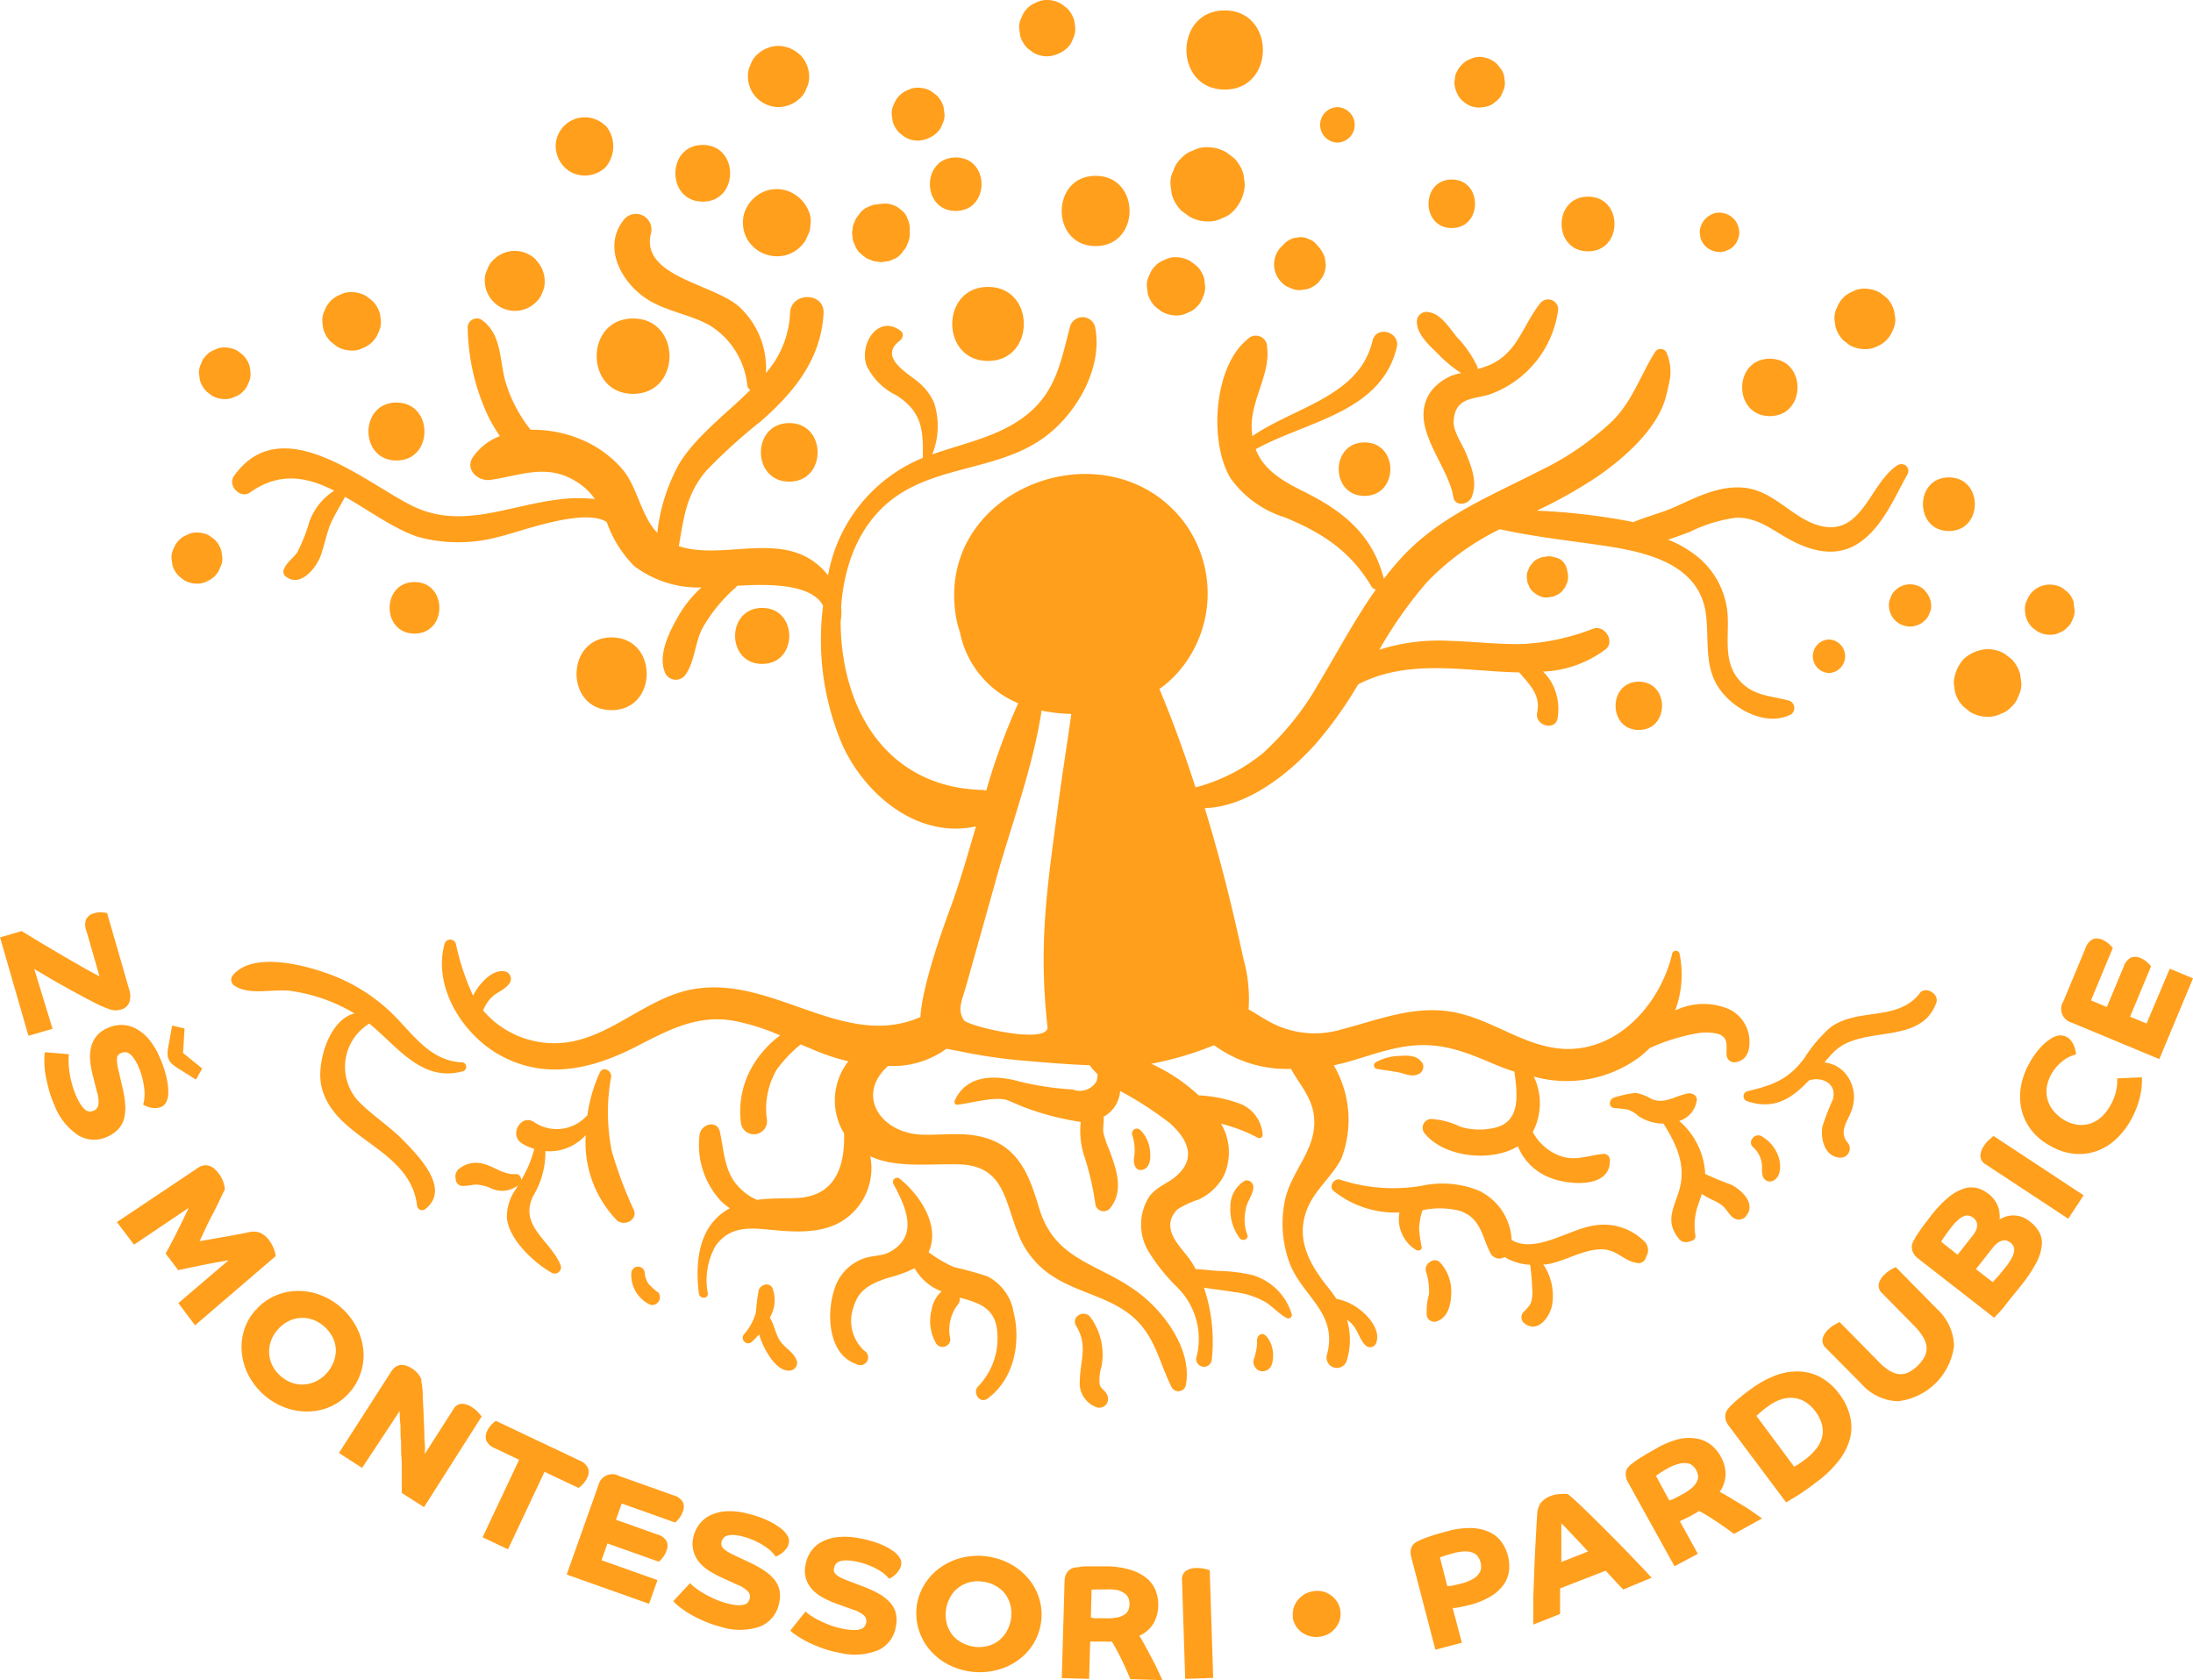 <svg xmlns="http://www.w3.org/2000/svg" width="191.076" height="146.371" viewBox="0 0 191.076 146.371">
  <g id="Layer_2" data-name="Layer 2" transform="translate(-10.258 -13.932)">
    <g id="Layer_1" data-name="Layer 1">
      <g id="Group_28" data-name="Group 28" transform="translate(10.258 13.932)">
        <path id="Path_82" data-name="Path 82" d="M209.1,59.569c-1.6,1.936-2.023,4.464-4.579,5.517a8.164,8.164,0,0,1-.971.317.424.424,0,0,0,0-.175,9.611,9.611,0,0,0-1.821-2.637c-.607-.749-1.4-2.023-2.428-2.138a.83.83,0,0,0-1.032.782c-.047,1.093,1.066,2.1,1.794,2.8a10.541,10.541,0,0,0,2.07,1.72,4.269,4.269,0,0,0-2.63,1.585c-2.1,2.954,1.47,6.306,1.942,9.205.148.9,1.349.674,1.605,0,.506-1.3,0-2.536-.486-3.77-.33-.809-1.126-1.909-1.092-2.785.081-2.165,1.767-1.942,3.136-2.374a9.1,9.1,0,0,0,5.975-7.418.877.877,0,0,0-1.484-.614" transform="translate(-74.815 -33.253)" fill="#ff9f1c"/>
        <path id="Path_83" data-name="Path 83" d="M92.747,103c-4.046,0-4.087,6.339,0,6.339s4.087-6.339,0-6.339" transform="translate(-39.464 -47.469)" fill="#ff9f1c"/>
        <path id="Path_84" data-name="Path 84" d="M112.541,99.19c-3.143,0-3.149,4.883,0,4.883s3.149-4.883,0-4.883" transform="translate(-46.133 -46.229)" fill="#ff9f1c"/>
        <path id="Path_85" data-name="Path 85" d="M65.252,72.66c-3.251,0-3.257,5.051,0,5.051s3.251-5.051,0-5.051" transform="translate(-30.709 -37.59)" fill="#ff9f1c"/>
        <path id="Path_86" data-name="Path 86" d="M95.468,61.8c-4.228,0-4.235,6.569,0,6.569s4.235-6.569,0-6.569" transform="translate(-40.309 -34.054)" fill="#ff9f1c"/>
        <path id="Path_87" data-name="Path 87" d="M115.987,75.31c-3.291,0-3.3,5.105,0,5.105s3.291-5.105,0-5.105" transform="translate(-47.219 -38.453)" fill="#ff9f1c"/>
        <path id="Path_88" data-name="Path 88" d="M117,47.227a3.028,3.028,0,0,0-1.079-1.524,2.893,2.893,0,0,0-3.568,0,3.055,3.055,0,0,0-1.059,1.531,2.994,2.994,0,0,0,.3,2.266,3.042,3.042,0,0,0,3.325,1.349,2.94,2.94,0,0,0,1.76-1.349c.1-.236.2-.465.3-.674a2.515,2.515,0,0,0,.094-.62,2.023,2.023,0,0,0-.067-.958" transform="translate(-46.462 -28.613)" fill="#ff9f1c"/>
        <path id="Path_89" data-name="Path 89" d="M134.938,33.682a2.327,2.327,0,0,0-.593-1.018l-.465-.357a2.273,2.273,0,0,0-1.16-.317,1.76,1.76,0,0,0-.89.2,2.111,2.111,0,0,0-1.214,1.221,1.733,1.733,0,0,0-.2.883l.081.614a2.266,2.266,0,0,0,.593,1.018l.465.357a2.32,2.32,0,0,0,1.16.317,2.623,2.623,0,0,0,1.625-.674,1.787,1.787,0,0,0,.479-.742,1.76,1.76,0,0,0,.2-.89l-.081-.607" transform="translate(-52.722 -24.347)" fill="#ff9f1c"/>
        <path id="Path_90" data-name="Path 90" d="M141.354,57.72c-4.154,0-4.161,6.454,0,6.454s4.161-6.454,0-6.454" transform="translate(-55.268 -32.726)" fill="#ff9f1c"/>
        <path id="Path_91" data-name="Path 91" d="M130.13,48.268a1.639,1.639,0,0,0-.452-.674l-.438-.337a2.185,2.185,0,0,0-1.1-.3l-.344.027-.674.088-.607.256a1.922,1.922,0,0,0-.674.674,1.261,1.261,0,0,0-.324.56,1.22,1.22,0,0,0-.169.634,1.275,1.275,0,0,0,0,.674,1.221,1.221,0,0,0,.169.634,1.855,1.855,0,0,0,.526.816l.506.4.607.25.674.094.674-.094.607-.25a2.023,2.023,0,0,0,.674-.674,1.261,1.261,0,0,0,.324-.56,1.9,1.9,0,0,0,.216-.971v-.364a1.72,1.72,0,0,0-.189-.843" transform="translate(-51.057 -29.222)" fill="#ff9f1c"/>
        <path id="Path_92" data-name="Path 92" d="M155.333,43.37c-3.938,0-3.945,6.123,0,6.123s3.945-6.123,0-6.123" transform="translate(-59.872 -28.053)" fill="#ff9f1c"/>
        <path id="Path_93" data-name="Path 93" d="M82.3,53.839a2.6,2.6,0,0,0-3.689,0,1.888,1.888,0,0,0-.54.836,1.929,1.929,0,0,0-.229,1.012,2.65,2.65,0,0,0,.782,1.841,2.6,2.6,0,0,0,3.689,0,1.949,1.949,0,0,0,.54-.836,2.023,2.023,0,0,0,.209-.971,2.617,2.617,0,0,0-.762-1.848" transform="translate(-35.602 -31.212)" fill="#ff9f1c"/>
        <path id="Path_94" data-name="Path 94" d="M91.33,36.539a2.563,2.563,0,0,0-2.785-.526A2.536,2.536,0,0,0,87,38.346a2.657,2.657,0,0,0,1.268,2.205,2.61,2.61,0,0,0,3.089-.4,2.8,2.8,0,0,0,0-3.615" transform="translate(-38.585 -25.592)" fill="#ff9f1c"/>
        <path id="Path_95" data-name="Path 95" d="M104.849,39.38c-3.176,0-3.183,4.943,0,4.943s3.183-4.943,0-4.943" transform="translate(-43.62 -26.754)" fill="#ff9f1c"/>
        <path id="Path_96" data-name="Path 96" d="M116.371,27.366a2.785,2.785,0,0,0-1.888-.776,2.752,2.752,0,0,0-1.861.776,2.023,2.023,0,0,0-.553.863,1.976,1.976,0,0,0-.229,1.025,2.657,2.657,0,0,0,.782,1.882,2.7,2.7,0,0,0,1.882.782,2.758,2.758,0,0,0,1.888-.782,1.929,1.929,0,0,0,.546-.856,2.023,2.023,0,0,0,.236-1.025,2.745,2.745,0,0,0-.782-1.888" transform="translate(-46.672 -22.59)" fill="#ff9f1c"/>
        <path id="Path_97" data-name="Path 97" d="M151.681,22.453a2.468,2.468,0,0,0-.627-1.079l-.5-.378a2.448,2.448,0,0,0-1.227-.337,1.888,1.888,0,0,0-.944.216,2.172,2.172,0,0,0-1.288,1.288,1.882,1.882,0,0,0-.216.937c.034.223.061.438.088.674a2.549,2.549,0,0,0,.634,1.079l.492.378a2.455,2.455,0,0,0,1.234.337,2.819,2.819,0,0,0,1.726-.715,1.814,1.814,0,0,0,.5-.789,1.821,1.821,0,0,0,.216-.944,6.616,6.616,0,0,0-.088-.674" transform="translate(-58.082 -20.658)" fill="#ff9f1c"/>
        <path id="Path_98" data-name="Path 98" d="M168.376,55.744a2.455,2.455,0,0,0-.674-1.113l-.513-.391a2.549,2.549,0,0,0-1.275-.351,1.875,1.875,0,0,0-.971.223,2.232,2.232,0,0,0-1.349,1.349,1.841,1.841,0,0,0-.216.971l.088.674a2.583,2.583,0,0,0,.674,1.113l.513.391a2.59,2.59,0,0,0,1.275.351,1.949,1.949,0,0,0,.978-.223,1.922,1.922,0,0,0,.809-.519,1.854,1.854,0,0,0,.526-.816,1.9,1.9,0,0,0,.216-.971Z" transform="translate(-63.454 -31.478)" fill="#ff9f1c"/>
        <path id="Path_99" data-name="Path 99" d="M137.6,41c-2.994,0-3,4.66,0,4.66s3.008-4.66,0-4.66" transform="translate(-54.331 -27.282)" fill="#ff9f1c"/>
        <path id="Path_100" data-name="Path 100" d="M171.829,22c-4.444,0-4.451,6.9,0,6.9s4.424-6.9,0-6.9" transform="translate(-65.12 -21.095)" fill="#ff9f1c"/>
        <path id="Path_101" data-name="Path 101" d="M184.237,53.066a2.88,2.88,0,0,0-.6-1h0a1.205,1.205,0,0,0-.088-.094l-.094-.108a1.47,1.47,0,0,0-.627-.4,1.49,1.49,0,0,0-.749-.169l-.513.074a1.9,1.9,0,0,0-.85.492l-.169.182-.054.04a2.2,2.2,0,0,0,0,3.17,1.713,1.713,0,0,0,.722.459,1.673,1.673,0,0,0,.863.2l.6-.081a2.3,2.3,0,0,0,.991-.573l.351-.459a2.185,2.185,0,0,0,.3-1.126l-.081-.6" transform="translate(-68.808 -30.635)" fill="#ff9f1c"/>
        <path id="Path_102" data-name="Path 102" d="M190.415,77.81c-2.994,0-3,4.66,0,4.66s3.008-4.66,0-4.66" transform="translate(-71.526 -39.267)" fill="#ff9f1c"/>
        <path id="Path_103" data-name="Path 103" d="M225.963,108.72c-2.7,0-2.7,4.208,0,4.208s2.7-4.208,0-4.208" transform="translate(-83.174 -49.332)" fill="#ff9f1c"/>
        <path id="Path_104" data-name="Path 104" d="M215.994,93.828a1.068,1.068,0,0,0-.067-.29,1.275,1.275,0,0,0-.9-.9l-.283-.067a1.349,1.349,0,0,0-.715,0,.917.917,0,0,0-.459.121,1.349,1.349,0,0,0-.573.371l-.283.364-.182.432a1.349,1.349,0,0,0-.034.715.9.9,0,0,0,.128.452,1.3,1.3,0,0,0,.371.58l.364.277.425.182a1.349,1.349,0,0,0,.715,0,.917.917,0,0,0,.459-.121,1.349,1.349,0,0,0,.573-.371l.283-.364.182-.432a1.753,1.753,0,0,0,0-.951" transform="translate(-79.437 -44.057)" fill="#ff9f1c"/>
        <path id="Path_105" data-name="Path 105" d="M238.182,49.39a1.646,1.646,0,0,0-.438-.755,1.767,1.767,0,0,0-1.207-.506,1.3,1.3,0,0,0-.674.148,1.76,1.76,0,0,0-1.052,1.565l.061.459a1.747,1.747,0,0,0,.438.755,1.807,1.807,0,0,0,1.214.5,1.281,1.281,0,0,0,.674-.148,1.3,1.3,0,0,0,.553-.351,1.349,1.349,0,0,0,.357-.553,1.3,1.3,0,0,0,.148-.674,2.612,2.612,0,0,0-.067-.452" transform="translate(-86.713 -29.602)" fill="#ff9f1c"/>
        <path id="Path_106" data-name="Path 106" d="M187.28,34.5a1.545,1.545,0,0,0,0,3.089,1.545,1.545,0,0,0,0-3.089" transform="translate(-70.751 -25.165)" fill="#ff9f1c"/>
        <path id="Path_107" data-name="Path 107" d="M89.6,171.07a36.75,36.75,0,0,1-1.922-5.119,17.136,17.136,0,0,1-.067-6.474c.094-.546-.674-1-.978-.411a13.373,13.373,0,0,0-1.093,3.77H85.5a3.527,3.527,0,0,1-4.586.566c-1.12-.782-2.239,1.093-1.079,1.841a4.127,4.127,0,0,0,1.086.479,10,10,0,0,1-1.153,2.731.465.465,0,0,0-.472-.533c-.985.094-1.834-.627-2.738-.87a2.367,2.367,0,0,0-2.259.465.856.856,0,0,0-.216.856v.108a.674.674,0,0,0,.472.472,4.72,4.72,0,0,0,1.146-.115,3.568,3.568,0,0,1,1.349.276,2.249,2.249,0,0,0,2.468-.223l-.223.371a4.147,4.147,0,0,0-.762,2.482c.169,1.888,2.394,3.932,3.911,4.781a.546.546,0,0,0,.742-.735c-.91-2.118-3.628-3.372-2.36-5.968a7.27,7.27,0,0,0,1.059-3.9,4.242,4.242,0,0,0,3.52-1.4,9.756,9.756,0,0,0,2.7,7.418c.614.58,1.821,0,1.5-.87" transform="translate(-34.367 -65.634)" fill="#ff9f1c"/>
        <path id="Path_108" data-name="Path 108" d="M214.473,178.4a4.99,4.99,0,0,0-4.431-1.349c-2.1.317-5.065,2.468-7.108,1.248a5,5,0,0,0-2.947-4.336,8.475,8.475,0,0,0-4.869-.391,14.745,14.745,0,0,1-7.115-.526c-.533-.182-1.045.62-.573.985a8.551,8.551,0,0,0,5.732,1.868,3.135,3.135,0,0,0,1.477,3.284c.182.081.5,0,.459-.263a12.587,12.587,0,0,1-.223-1.571,5.57,5.57,0,0,1,.3-1.646,7.277,7.277,0,0,1,3.217.047c1.9.62,1.942,2.279,2.731,3.756a.863.863,0,0,0,1.194.277,4.721,4.721,0,0,0,2.232.674,21.462,21.462,0,0,1,.189,2.286,2.772,2.772,0,0,1-.162,1.126,4.276,4.276,0,0,1-.607.708.674.674,0,0,0,0,.917c1.16,1.018,2.252-.391,2.489-1.5a4.9,4.9,0,0,0-.769-3.574l.276.007c1.592-.256,3.048-1.248,4.667-1.315,1.5-.067,2.023,1.079,3.372,1.207a.674.674,0,0,0,.627-.479c.047-.121.094-.243.148-.357a1.093,1.093,0,0,0-.283-1.072" transform="translate(-71.226 -70.269)" fill="#ff9f1c"/>
        <path id="Path_109" data-name="Path 109" d="M233.858,169.863a23.95,23.95,0,0,1-2.354-.964,5.4,5.4,0,0,0-.054-.634,6.562,6.562,0,0,0-2.2-3.979,2.2,2.2,0,0,0,1.524-1.8c.054-.432-.438-.674-.782-.593-1.12.2-2.023.978-3.183.465a4.1,4.1,0,0,0-1.349-.519,9.255,9.255,0,0,0-1.794.384c-.492.061-.674.8-.121.937a11.8,11.8,0,0,1,1.207.135,2.428,2.428,0,0,1,.917.546,3.952,3.952,0,0,0,2.057.674h.148c1.133,1.828,2.023,3.648,1.349,5.881-.519,1.652-1.214,2.7.04,4.208a.782.782,0,0,0,.782.209l.31-.088a.438.438,0,0,0,.31-.411,5.4,5.4,0,0,1,.236-2.745c.115-.324.223-.634.31-.937a1.484,1.484,0,0,0,.169.115c.486.33,1.059.5,1.538.85s.641.877,1.12,1.173a.816.816,0,0,0,1.1-.29c.749-1.045-.452-2.158-1.308-2.617" transform="translate(-82.935 -66.626)" fill="#ff9f1c"/>
        <path id="Path_110" data-name="Path 110" d="M156.872,197.412c-.142-.371-.5-.438-.634-.883a3.757,3.757,0,0,1,.155-1.517,5.53,5.53,0,0,0-.937-4.309c-.533-.755-1.753-.081-1.261.735,1.039,1.706.351,2.974.317,4.768a2.219,2.219,0,0,0,1.5,2.327.769.769,0,0,0,.863-.351.8.8,0,0,0,0-.769" transform="translate(-60.427 -75.919)" fill="#ff9f1c"/>
        <path id="Path_111" data-name="Path 111" d="M138.412,184.321a4.323,4.323,0,0,0-2.219-2.913,28.282,28.282,0,0,0-2.92-.809,11.33,11.33,0,0,1-2.232-1.308c1.052-2.273-.735-4.95-2.475-6.366a.364.364,0,0,0-.573.445c.991,1.861,2.313,4.5-.378,5.928-.674.351-1.592.277-2.306.573a4.08,4.08,0,0,0-2.441,2.556c-.755,2.165-.607,5.793,1.909,6.623a.674.674,0,0,0,.674-1.167,3.517,3.517,0,0,1-.931-3.851c.418-1.463,1.47-1.989,2.886-2.475a11.8,11.8,0,0,0,2.421-.87,4.525,4.525,0,0,0,2.354,2.023,2.7,2.7,0,0,0-.877,1.6,3.918,3.918,0,0,0,.371,2.893.674.674,0,0,0,1.261-.337,3.621,3.621,0,0,1,.6-2.94.816.816,0,0,0,.223-.674c1.605.432,3.089.856,3.264,2.961A6.022,6.022,0,0,1,135.343,191c-.5.533.162,1.524.816,1.059,2.374-1.713,2.981-5.011,2.239-7.742" transform="translate(-50.134 -70.199)" fill="#ff9f1c"/>
        <path id="Path_112" data-name="Path 112" d="M190.39,70.151c-2.394,1.43-3.062,6-6.5,5.4-2.529-.438-4.141-3.028-6.825-3.372-2.205-.27-4.181.769-6.123,1.646-1.2.54-2.509.85-3.689,1.349a1.012,1.012,0,0,0-.216-.067,55.084,55.084,0,0,0-8.16-.944,40.868,40.868,0,0,0,5.348-3.015c2.064-1.443,4.984-3.878,5.84-6.7a17.668,17.668,0,0,0,.438-1.949,4.289,4.289,0,0,0-.29-2.023.573.573,0,0,0-1.032-.135c-1.308,2.07-1.922,4.2-3.709,6a24.777,24.777,0,0,1-6.319,4.336c-4.161,2.145-8.538,3.884-11.836,7.337a24.75,24.75,0,0,0-1.767,2.091c-1-3.925-3.621-5.955-7.122-7.681-1.888-.931-3.412-1.929-4.046-3.615,4.464-2.468,10.925-3.183,12.294-8.875.33-1.349-1.787-1.949-2.111-.58-1.133,4.856-6.744,5.753-10.473,8.315a7.122,7.122,0,0,1-.061-.951c.04-2.354,1.639-4.532,1.349-6.8a.985.985,0,0,0-1.72-.674c-2.954,2.36-3.372,9.037-1.436,12.139a9.179,9.179,0,0,0,4.721,3.372c3.244,1.349,5.672,2.913,7.513,5.989a.56.56,0,0,0,.4.283c-1.855,2.623-3.372,5.5-5.018,8.241a24.426,24.426,0,0,1-4.883,6.07,15.511,15.511,0,0,1-5.82,2.934c-.937-2.92-1.976-5.8-3.143-8.572a9.442,9.442,0,0,0,2.306-2.327,10.419,10.419,0,0,0-.31-12.409c-6.562-8.221-21.129-2.873-19.793,7.944a8.834,8.834,0,0,0,.418,1.848,8.484,8.484,0,0,0,5.078,6.184,54.688,54.688,0,0,0-2.785,7.614,1.7,1.7,0,0,0-.384-.061c-6.353-.182-10.473-4.262-11.836-10.359a19.664,19.664,0,0,1-.465-4.363,4.431,4.431,0,0,0,.04-1.194c.236-3.581,1.517-7.1,4.35-9.327,3.925-3.089,9.5-2.549,13.488-5.577,2.765-2.091,5.017-6.07,4.276-9.57a1.133,1.133,0,0,0-2.165,0c-.843,3.237-1.281,5.955-4.215,8.039-2.313,1.639-5.152,2.178-7.8,3.122a6.584,6.584,0,0,0,.175-4.471A4.862,4.862,0,0,0,105.032,63c-.863-.769-3.595-2.185-1.659-3.642.236-.182.4-.607.108-.836-1.962-1.524-3.669,1.1-3,3a5.54,5.54,0,0,0,2.61,2.6c2.205,1.423,2.34,2.974,2.286,5.449h0c-.148.061-.3.115-.438.182a13.647,13.647,0,0,0-7.816,10.042,6.305,6.305,0,0,0-1.173-1.146c-3.412-2.522-8.2-.169-11.829-1.4.425-2.374.614-4.5,2.4-6.575a47.613,47.613,0,0,1,4.775-4.323c2.893-2.542,5.22-5.4,5.436-9.388.1-1.868-2.873-1.882-2.92,0a8.484,8.484,0,0,1-2.1,5.206A7.283,7.283,0,0,0,89.487,56.5c-2.145-2.1-8.767-2.657-7.789-6.515a1.353,1.353,0,0,0-2.462-1.039c-1.794,2.408,0,5.5,2.252,6.872,1.686,1.018,3.716,1.275,5.4,2.246a7.007,7.007,0,0,1,3.2,5.173.587.587,0,0,0,.263.411c-2.111,2.1-4.674,3.972-6.164,6.373a15.929,15.929,0,0,0-1.942,6.07c-1.43-1.463-1.733-4.046-3.075-5.577a9.644,9.644,0,0,0-3.675-2.6,10.912,10.912,0,0,0-4.289-.8,12.49,12.49,0,0,1-2.185-4.168c-.553-1.962-.3-4.154-2.111-5.429a.8.8,0,0,0-1.187.674,18.816,18.816,0,0,0,1.841,7.857,14.627,14.627,0,0,0,.964,1.619A5.017,5.017,0,0,0,66.18,69.5c-.735,1.093.479,2.138,1.524,1.983,2.812-.411,5.071-1.531,7.756.324a5.247,5.247,0,0,1,1.349,1.349,12.928,12.928,0,0,0-3.453.074c-4.255.553-8.309,2.583-12.49.5s-11.384-8.423-15.511-2.576c-.58.836.587,2.023,1.416,1.416,2.576-1.821,4.977-1.349,7.324-.148a5.4,5.4,0,0,0-2.165,2.7,14.162,14.162,0,0,1-1.052,2.664c-.391.573-.971.89-1.194,1.558a.533.533,0,0,0,.236.587c1.214.917,2.563-.728,2.961-1.76s.513-1.989.931-2.934c.351-.782.823-1.517,1.227-2.279,2.111,1.194,4.188,2.752,6.326,3.48a13.327,13.327,0,0,0,7.074,0c1.753-.391,7.371-2.576,9.4-1.288a10.262,10.262,0,0,0,2.394,3.837,9.307,9.307,0,0,0,5.86,1.868A10.116,10.116,0,0,0,84.18,83.18c-.8,1.349-1.882,3.433-1.3,4.991a1.025,1.025,0,0,0,1.848.243c.8-1.153.789-2.785,1.47-4.046a13.589,13.589,0,0,1,2.859-3.493,1.565,1.565,0,0,0,.142-.169c2.7-.162,6.474-.2,7.492,1.74a23.283,23.283,0,0,0,1.753,12.287c2.07,4.357,6.6,8.019,11.566,6.939-.715,2.468-1.416,4.91-2.252,7.169-.5,1.349-2.414,6.562-2.59,9.441-6.859,2.994-13.178-4.046-20.387-2.306-3.568.877-6.353,3.723-9.947,4.431a8.18,8.18,0,0,1-6.838-1.774,8.571,8.571,0,0,1-.924-.931,3.372,3.372,0,0,1,.674-1.072c.459-.492,1.126-.674,1.551-1.2a.674.674,0,0,0-.472-1.146c-.917-.074-1.726.782-2.232,1.457a5.517,5.517,0,0,0-.4.674,21.466,21.466,0,0,1-1.5-4.525.513.513,0,0,0-.978,0c-1.032,3.7,1.477,7.756,4.626,9.6,4.046,2.347,8.221,1.349,12.139-.674,2.7-1.389,5.22-2.758,8.383-2.219a19.18,19.18,0,0,1,4.087,1.281,9.077,9.077,0,0,0-2.084,2.165,7.83,7.83,0,0,0-1.349,5.334,1.146,1.146,0,1,0,2.259-.3,6.744,6.744,0,0,1,.877-4.222,11.714,11.714,0,0,1,2.084-2.192c.674.277,1.288.553,1.942.8a18.482,18.482,0,0,0,2.212.674,5.53,5.53,0,0,0-.573,5.921c.061.121.128.216.2.33.088,2.745-.674,5.449-4,5.651-1.194.067-2.4,0-3.581.169a6.066,6.066,0,0,1-.553-.277,5.017,5.017,0,0,1-1.49-1.4c-.823-1.241-.883-2.839-1.194-4.255-.236-1.072-1.646-.674-1.767.243a7.162,7.162,0,0,0,1.733,5.651,5.1,5.1,0,0,0,.9.769c-2.7,1.47-3.042,4.539-2.7,7.418.054.492.83.506.782,0a6.086,6.086,0,0,1,.674-4.141c1.4-1.942,3.372-1.511,5.4-1.349,1.861.175,4.046.209,5.705-.863a5.428,5.428,0,0,0,2.374-5.6c2.266,1.079,5.274.62,7.823.715,3.837.142,3.9,3.2,5.058,6.029a7.641,7.641,0,0,0,3.17,3.81c2.151,1.349,4.768,1.726,6.744,3.372,2.077,1.76,2.354,4.046,3.5,6.265a.674.674,0,0,0,1.18-.155c.641-2.981-1.7-6.272-3.952-8.025-3.439-2.7-7.418-2.778-8.814-7.506-.85-2.846-1.8-5.4-4.964-6.184-1.713-.438-3.5-.142-5.24-.2-3.615-.121-5.8-3.453-2.947-5.989a7.951,7.951,0,0,0,5.092-1.5c.364.081.742.148,1.153.229a46.664,46.664,0,0,0,4.91.755c2.131.189,4.282.378,6.427.459a1.045,1.045,0,0,0,.135.216,7.136,7.136,0,0,0,.54.566,3.78,3.78,0,0,1-.094.607,1.686,1.686,0,0,1-2.084.722,25.41,25.41,0,0,1-5.159-.829c-1.983-.432-4.148-.31-5.112,1.78-.067.148,0,.4.223.378,1.288-.162,3.075-.674,4.168-.452.243.047,1.605.674,1.767.708a23.434,23.434,0,0,0,4.815,1.241,7.115,7.115,0,0,0,.344,3.089,24.521,24.521,0,0,1,.944,4.168.735.735,0,0,0,1.221.317c1.288-1.5.614-3.412,0-5.071a9.827,9.827,0,0,1-.519-1.5c-.094-.465.054-1,0-1.45a2.792,2.792,0,0,0,1.443-2.246,30.124,30.124,0,0,1,4.343,2.812c1.571,1.416,2.327,3.055.526,4.62-.8.674-1.713.9-2.367,1.821a4.535,4.535,0,0,0,.074,4.889,16.32,16.32,0,0,0,2.421,2.981A6.328,6.328,0,0,1,129.2,148a.681.681,0,0,0,1.349.182,14.6,14.6,0,0,0-.674-6.326c.89.148,1.807.236,2.657.391a6.825,6.825,0,0,1,2.758.9c.641.425,1.12.985,1.78,1.349a.31.31,0,0,0,.452-.351,5.112,5.112,0,0,0-3.372-3.372,14.4,14.4,0,0,0-3.1-.378c-.641-.047-1.268-.128-1.9-.155a7.206,7.206,0,0,0-.479-.8c-.8-1.153-2.7-2.7-1.126-4.39a8.22,8.22,0,0,1,1.875-.877,4.721,4.721,0,0,0,2.192-2.084,4.889,4.889,0,0,0-.25-4.518,13.98,13.98,0,0,1,3.2,1.221.283.283,0,0,0,.425-.243,3.1,3.1,0,0,0-2.023-2.738,12.1,12.1,0,0,0-3.547-.708,15.417,15.417,0,0,0-4.134-2.752,28.749,28.749,0,0,0,5.476-1.619,10.684,10.684,0,0,0,6.7,2.064c.762,1.4,1.915,2.549,2.023,4.357.169,2.738-2.023,4.545-2.556,7.122a9.954,9.954,0,0,0,.465,5.577c1.173,2.846,4.154,4.242,3.21,7.816a.9.9,0,1,0,1.733.479,6.07,6.07,0,0,0,0-3.493c.094.067.189.135.276.209.674.58.769,1.457,1.349,2.023a.566.566,0,0,0,.937-.25c.351-1.025-.566-2.165-1.308-2.765a4.9,4.9,0,0,0-2.172-1.045c-.229-.344-.479-.674-.769-1.045-1.619-2.023-2.819-4.222-1.76-6.825.674-1.659,2.172-2.785,2.974-4.377a9.409,9.409,0,0,0-.674-8.093c1.747-.364,3.372-1.032,5.166-1.436,3.439-.8,5.631-.034,8.767,1.315.593.25,1.2.479,1.807.674.263,1.976.6,4.444-1.848,4.916a5.753,5.753,0,0,1-2.873-.121,6.66,6.66,0,0,0-2.536-.674.769.769,0,0,0-.533,1.295c1.72,2.07,5.827,2.482,8.093,1.079a4.849,4.849,0,0,0,2.7,2.7c1.524.674,5.4,1.079,5.314-1.5a.533.533,0,0,0-.533-.533c-1.349.115-2.441.674-3.844.162a4.417,4.417,0,0,1-2.34-2.07,5.393,5.393,0,0,0,.088-4.829,10.657,10.657,0,0,0,9.192-1.686,11.194,11.194,0,0,0,.937-.823.634.634,0,0,0,.148-.047,16.482,16.482,0,0,1,3.945-1.207,4.3,4.3,0,0,1,1.855.054c.937.33.674,1.052.722,1.828a.674.674,0,0,0,.816.627c1.059-.189,1.261-1.214,1.153-2.172a3.129,3.129,0,0,0-1.78-2.455,5.667,5.667,0,0,0-4.674.128,8.909,8.909,0,0,0,.4-4.869.337.337,0,1,0-.674,0c-.85,3.527-3.534,7.068-7.182,7.985-4.674,1.173-7.944-2.428-12.254-3.042-3.244-.465-6.218.755-9.286,1.551a8.18,8.18,0,0,1-6.528-.749c-.56-.31-1.1-.674-1.639-.971a13.178,13.178,0,0,0-.452-4.424c-.937-4.316-2.023-8.767-3.372-13.11,3.716-.115,7.324-2.988,9.651-5.584a34.738,34.738,0,0,0,3.716-5.2c3.507-1.821,7.358-1.463,11.235-1.187.9.067,1.848.128,2.8.142.883,1.039,1.888,1.962,1.565,3.493-.243,1.173,1.612,1.639,1.78.486a4.768,4.768,0,0,0-.634-3.278,4.519,4.519,0,0,0-.634-.769,9.725,9.725,0,0,0,5.449-1.942c.843-.674-.067-2.131-1.052-1.807a19.868,19.868,0,0,1-6.2,1.349c-2.138.04-4.262-.223-6.393-.283a17.123,17.123,0,0,0-6.07.776,36.775,36.775,0,0,1,4.181-5.921,22.605,22.605,0,0,1,6.319-4.579c3.035.674,6.13,1,9.192,1.457,3.655.553,8.214,1.6,8.767,5.955.33,2.765-.324,5.159,1.875,7.317,1.4,1.349,3.635,2.333,5.49,1.43a.674.674,0,0,0-.162-1.234c-1.585-.418-3.082-.4-4.262-1.726-1.517-1.693-.89-3.871-1.066-5.914a7.169,7.169,0,0,0-3.109-5.26,9.644,9.644,0,0,0-2.07-1.119c.674-.2,1.295-.452,1.909-.674a12.658,12.658,0,0,1,3.986-1.227c1.747-.081,3.048.951,4.491,1.774,1.976,1.119,4.242,1.78,6.279.4s3.089-4,4.208-5.982a.593.593,0,0,0-.8-.8M117.184,99.737c-.971,7.223-1.753,12.213-.931,19.483-.2,1.457-6.98-.155-7.3-.674-.587-.958-.189-1.585.27-3.217.8-2.859,1.612-5.712,2.408-8.572,1.349-4.937,3.318-10.062,4.1-15.181l.243.054a15.133,15.133,0,0,0,2.347.243c-.384,2.7-.776,5.152-1.14,7.87" transform="translate(-24.975 -29.673)" fill="#ff9f1c"/>
        <path id="Path_113" data-name="Path 113" d="M163.024,168.375a2.873,2.873,0,0,0-.843-1.794.425.425,0,0,0-.708.411,4.161,4.161,0,0,1,.169,1.989c-.081.492.094,1.261.776,1.052s.674-1.113.607-1.659" transform="translate(-62.83 -68.133)" fill="#ff9f1c"/>
        <path id="Path_114" data-name="Path 114" d="M178.636,193.767c-.135-.324-.526-1.032-.971-.674-.283.243-.175.634-.209.958a6.069,6.069,0,0,1-.27,1.153.83.83,0,0,0,.209.8.749.749,0,0,0,.573.236.843.843,0,0,0,.789-.6,2.779,2.779,0,0,0-.121-1.9" transform="translate(-67.942 -76.772)" fill="#ff9f1c"/>
        <path id="Path_115" data-name="Path 115" d="M175.5,175.618c.148-.674.634-1.207.674-1.882a.587.587,0,0,0-.742-.566,2.589,2.589,0,0,0-1.261,2.3,4.161,4.161,0,0,0,.8,2.7c.216.317.816.135.674-.277a3.8,3.8,0,0,1-.121-2.259" transform="translate(-66.965 -70.31)" fill="#ff9f1c"/>
        <path id="Path_116" data-name="Path 116" d="M196.917,157.646c-.465-.674-1.248-.634-2.023-.587a4.363,4.363,0,0,0-2.023.56.317.317,0,0,0,.074.566c.627.108,1.275.175,1.9.3s1.187.465,1.834.121a.708.708,0,0,0,.25-.964" transform="translate(-73.011 -65.064)" fill="#ff9f1c"/>
        <path id="Path_117" data-name="Path 117" d="M200.7,183.7c-.492-.6-1.47.047-1.268.735a5.543,5.543,0,0,1,.263,1.989,5.55,5.55,0,0,0-.189,1.875.674.674,0,0,0,1.018.418c.89-.378,1.1-1.558,1.113-2.421a3.77,3.77,0,0,0-.937-2.6" transform="translate(-75.187 -73.667)" fill="#ff9f1c"/>
        <path id="Path_118" data-name="Path 118" d="M201.8,43.85c-2.7,0-2.7,4.228,0,4.228s2.7-4.228,0-4.228" transform="translate(-75.307 -28.21)" fill="#ff9f1c"/>
        <path id="Path_119" data-name="Path 119" d="M219.268,46.06c-3.068,0-3.075,4.768,0,4.768s3.075-4.768,0-4.768" transform="translate(-80.903 -28.929)" fill="#ff9f1c"/>
        <path id="Path_120" data-name="Path 120" d="M172.795,42.046a3.231,3.231,0,0,0-.83-1.423l-.674-.506a3.21,3.21,0,0,0-1.625-.438,2.407,2.407,0,0,0-1.248.277,2.381,2.381,0,0,0-1.039.674,2.34,2.34,0,0,0-.674,1.039,2.381,2.381,0,0,0-.277,1.241l.115.856a3.291,3.291,0,0,0,.829,1.43l.674.5a3.156,3.156,0,0,0,1.632.445,2.462,2.462,0,0,0,1.241-.277,2.509,2.509,0,0,0,1.039-.674,3.535,3.535,0,0,0,.951-2.286c-.04-.283-.074-.573-.115-.856" transform="translate(-64.447 -26.85)" fill="#ff9f1c"/>
        <path id="Path_121" data-name="Path 121" d="M67.714,95.85c-2.886,0-2.893,4.491,0,4.491s2.893-4.491,0-4.491" transform="translate(-31.6 -45.141)" fill="#ff9f1c"/>
        <path id="Path_122" data-name="Path 122" d="M242.705,67c-3.217,0-3.217,5,0,5s3.217-5,0-5" transform="translate(-88.499 -35.748)" fill="#ff9f1c"/>
        <path id="Path_123" data-name="Path 123" d="M250.83,103.27a1.461,1.461,0,0,0,0,2.92,1.461,1.461,0,0,0,0-2.92" transform="translate(-91.471 -47.557)" fill="#ff9f1c"/>
        <path id="Path_124" data-name="Path 124" d="M41.719,91.081a2.212,2.212,0,0,0-.553-.978l-.452-.351a2.178,2.178,0,0,0-1.119-.3,1.619,1.619,0,0,0-.856.2,2.023,2.023,0,0,0-1.173,1.173,1.639,1.639,0,0,0-.2.856l.081.593a2.151,2.151,0,0,0,.573.978l.445.351a2.273,2.273,0,0,0,1.126.3,1.706,1.706,0,0,0,.856-.2A2.023,2.023,0,0,0,41.6,92.518a1.706,1.706,0,0,0,.2-.856l-.081-.593" transform="translate(-22.425 -43.056)" fill="#ff9f1c"/>
        <path id="Path_125" data-name="Path 125" d="M61.869,60.26a2.516,2.516,0,0,0-.674-1.119l-.513-.4A2.515,2.515,0,0,0,59.4,58.4a1.942,1.942,0,0,0-.978.216,2.3,2.3,0,0,0-1.349,1.349,1.875,1.875,0,0,0-.216.978,5.769,5.769,0,0,0,.088.674,2.515,2.515,0,0,0,.674,1.119l.513.4a2.6,2.6,0,0,0,1.281.351,1.882,1.882,0,0,0,.978-.223,2.3,2.3,0,0,0,1.349-1.349,1.875,1.875,0,0,0,.216-.978,5.767,5.767,0,0,0-.088-.674" transform="translate(-28.77 -32.946)" fill="#ff9f1c"/>
        <path id="Path_126" data-name="Path 126" d="M45.337,67.2a2.273,2.273,0,0,0-.58-.991L44.3,65.85a2.306,2.306,0,0,0-1.133-.31,1.726,1.726,0,0,0-.863.2,1.693,1.693,0,0,0-.722.465,1.632,1.632,0,0,0-.465.722,1.753,1.753,0,0,0-.2.87l.081.593a2.313,2.313,0,0,0,.58.991l.452.351a2.306,2.306,0,0,0,1.133.31,1.753,1.753,0,0,0,.87-.2,1.693,1.693,0,0,0,.722-.465,1.753,1.753,0,0,0,.465-.722,1.672,1.672,0,0,0,.189-.863,4.422,4.422,0,0,0-.074-.6" transform="translate(-23.581 -35.272)" fill="#ff9f1c"/>
        <path id="Path_127" data-name="Path 127" d="M265.91,82.33c-3.008,0-3.015,4.674,0,4.674s3.015-4.674,0-4.674" transform="translate(-96.104 -40.739)" fill="#ff9f1c"/>
        <path id="Path_128" data-name="Path 128" d="M257.416,59.9a2.583,2.583,0,0,0-.674-1.173l-.533-.411a2.7,2.7,0,0,0-1.349-.364,2.023,2.023,0,0,0-1.018.229,2.4,2.4,0,0,0-1.4,1.4,2.023,2.023,0,0,0-.229,1.018l.094.674a2.7,2.7,0,0,0,.674,1.167l.533.418a2.657,2.657,0,0,0,1.349.357,2.023,2.023,0,0,0,1.025-.223,2.448,2.448,0,0,0,1.4-1.4,2.064,2.064,0,0,0,.229-1.025l-.1-.674" transform="translate(-92.378 -32.8)" fill="#ff9f1c"/>
        <path id="Path_129" data-name="Path 129" d="M207.472,29.931a1.625,1.625,0,0,0-.263-.816l-.344-.445a2.151,2.151,0,0,0-.971-.566,1.841,1.841,0,0,0-1.173,0l-.526.223a2.51,2.51,0,0,0-1.012,1.315,5.816,5.816,0,0,1-.074.587,2.463,2.463,0,0,0,.641,1.551l.445.344a2.158,2.158,0,0,0,1.113.3l.587-.081a1.672,1.672,0,0,0,.749-.391,1.733,1.733,0,0,0,.566-.62l.223-.526a1.754,1.754,0,0,0,.04-.877" transform="translate(-76.391 -23.051)" fill="#ff9f1c"/>
        <path id="Path_130" data-name="Path 130" d="M273.41,106.675a2.987,2.987,0,0,0-.755-1.3l-.593-.459a3.028,3.028,0,0,0-1.49-.4,3.291,3.291,0,0,0-2.077.863,3.332,3.332,0,0,0-.863,2.084c.034.256.067.519.108.782a2.866,2.866,0,0,0,.755,1.295l.593.465a2.947,2.947,0,0,0,1.484.4,2.28,2.28,0,0,0,1.14-.25,2.225,2.225,0,0,0,.944-.614,2.117,2.117,0,0,0,.607-.944,2.192,2.192,0,0,0,.256-1.133Z" transform="translate(-97.4 -47.961)" fill="#ff9f1c"/>
        <path id="Path_131" data-name="Path 131" d="M281.1,97.788a2.158,2.158,0,0,0-.56-.958l-.438-.344a2.165,2.165,0,0,0-1.1-.3,2.091,2.091,0,0,0-1.989,1.349,1.558,1.558,0,0,0-.189.836,4.136,4.136,0,0,0,.074.58,2.246,2.246,0,0,0,.56.964l.445.337a2.084,2.084,0,0,0,1.1.3,1.618,1.618,0,0,0,.836-.182,1.659,1.659,0,0,0,.674-.452,1.6,1.6,0,0,0,.452-.674,1.645,1.645,0,0,0,.189-.843l-.081-.58" transform="translate(-100.394 -45.252)" fill="#ff9f1c"/>
        <path id="Path_132" data-name="Path 132" d="M262.392,96.68a1.841,1.841,0,0,0-2.6,0,1.4,1.4,0,0,0-.378.587,1.443,1.443,0,0,0-.162.715,1.875,1.875,0,0,0,.539,1.3,1.841,1.841,0,0,0,2.6,0,1.349,1.349,0,0,0,.384-.593,1.436,1.436,0,0,0,.162-.674,1.875,1.875,0,0,0-.546-1.3" transform="translate(-94.671 -45.236)" fill="#ff9f1c"/>
        <path id="Path_133" data-name="Path 133" d="M65.109,153.673c-2.913-.189-4.37-2.752-6.3-4.532a15.511,15.511,0,0,0-4.343-2.819c-2.293-.985-7.5-2.509-9.3-.162a.614.614,0,0,0,.2.836c1.349.9,3.433.216,5.038.472a14.837,14.837,0,0,1,5.415,1.942c-2.252.546-3.372,4.471-2.853,6.454,1.167,4.586,7.681,5.22,8.309,10.278a.438.438,0,0,0,.728.3c2.279-1.787-.715-4.721-2.023-6.07-1.2-1.194-2.657-2.118-3.831-3.331a4.417,4.417,0,0,1,.964-6.744c2.482,2.023,4.552,5.1,8.093,4.168a.4.4,0,0,0-.108-.8" transform="translate(-24.935 -61.119)" fill="#ff9f1c"/>
        <path id="Path_134" data-name="Path 134" d="M99.045,186.5a7.122,7.122,0,0,1-.769-.715,1.861,1.861,0,0,1-.33-.971.587.587,0,0,0-1.167,0,2.854,2.854,0,0,0,1.639,2.792.674.674,0,0,0,.674-1.106" transform="translate(-41.769 -73.939)" fill="#ff9f1c"/>
        <path id="Path_135" data-name="Path 135" d="M115.871,193.226c-.216-.715-1.025-1.093-1.443-1.72s-.486-1.4-.89-2.023a3.008,3.008,0,0,0,.229-2.576c-.277-.553-1.012-.31-1.194.162a17.318,17.318,0,0,0-.243,1.929,4.72,4.72,0,0,1-1,1.888.477.477,0,1,0,.674.674,6.74,6.74,0,0,0,.6-.627,6.515,6.515,0,0,0,.486,1.214c.4.776,1.16,1.962,2.118,1.949a.674.674,0,0,0,.674-.883" transform="translate(-46.463 -74.687)" fill="#ff9f1c"/>
        <path id="Path_136" data-name="Path 136" d="M255.82,148.864c-2.023,2.515-5.436,1.16-7.863,3.021a12.941,12.941,0,0,0-2.192,2.617c-1.349,1.841-2.772,2.367-4.964,2.88a.452.452,0,0,0,0,.87c2.381.816,3.965-.324,5.361-1.807,1.119-.378,2.5.25,2.084,1.679a20.74,20.74,0,0,0-.9,2.327c-.175,1.066.175,2.549,1.409,2.7a.8.8,0,0,0,.769-1.315c-.843-1.025.169-1.983.445-3.048a3.217,3.217,0,0,0-.432-2.7,2.765,2.765,0,0,0-2.023-1.214c.256-.3.513-.593.776-.863,2.408-2.5,7.553-.526,8.969-4.309.3-.8-.924-1.531-1.463-.85" transform="translate(-88.557 -62.311)" fill="#ff9f1c"/>
        <path id="Path_137" data-name="Path 137" d="M243.788,169.089a3.291,3.291,0,0,0-1.436-1.686c-.58-.33-1.275.492-.735.958a2.313,2.313,0,0,1,.769,1.861c0,.378,0,.816.364,1.039a.674.674,0,0,0,.742-.054c.62-.445.54-1.5.3-2.118" transform="translate(-88.866 -68.415)" fill="#ff9f1c"/>
        <path id="Path_138" data-name="Path 138" d="M17.092,140.153l1.868,1.133,1.942,1.146,1.726.991c.533.29.951.519,1.254.674l-1.153-4a1.349,1.349,0,0,1,0-1,1.032,1.032,0,0,1,.674-.492,1.834,1.834,0,0,1,.674-.081,2.28,2.28,0,0,1,.465.061l1.929,6.676a1.74,1.74,0,0,1,0,1.113,1.032,1.032,0,0,1-.742.62,1.639,1.639,0,0,1-1.032-.047,11.508,11.508,0,0,1-1.119-.486q-1.032-.526-2.387-1.275c-.9-.492-1.9-1.072-2.994-1.726l1.592,5.206-2.1.607-2.475-8.572Z" transform="translate(-15.21 -59.036)" fill="#ff9f1c"/>
        <path id="Path_139" data-name="Path 139" d="M23.084,155.619a3.506,3.506,0,0,0-.034.452,6.48,6.48,0,0,0,.04.83,9,9,0,0,0,.2,1.092,7.371,7.371,0,0,0,.425,1.268,4.572,4.572,0,0,0,.452.823,1.72,1.72,0,0,0,.4.418.614.614,0,0,0,.364.108.883.883,0,0,0,.324-.081.674.674,0,0,0,.391-.486,2.516,2.516,0,0,0-.115-1.106l-.371-1.47a8.3,8.3,0,0,1-.216-1.18,3.682,3.682,0,0,1,.04-1.16,2.5,2.5,0,0,1,.452-1.025,2.421,2.421,0,0,1,1.025-.769,2.927,2.927,0,0,1,1.207-.263,2.643,2.643,0,0,1,1.214.3,3.824,3.824,0,0,1,1.133.91,6.171,6.171,0,0,1,.964,1.585,10.191,10.191,0,0,1,.465,1.248,7.135,7.135,0,0,1,.223.971,5.247,5.247,0,0,1,.067.674,3.036,3.036,0,0,1,0,.411,1.74,1.74,0,0,1-.162.593.823.823,0,0,1-.438.438,1.2,1.2,0,0,1-.452.108,1.984,1.984,0,0,1-.452-.034,1.828,1.828,0,0,1-.4-.121l-.283-.142a2.913,2.913,0,0,0,.108-.533,4.114,4.114,0,0,0,0-.769,7.021,7.021,0,0,0-.162-.951,5.922,5.922,0,0,0-.364-1.072,3.655,3.655,0,0,0-.452-.789,1.409,1.409,0,0,0-.4-.371.621.621,0,0,0-.364-.081.9.9,0,0,0-.3.081.728.728,0,0,0-.209.128.512.512,0,0,0-.128.25,1.713,1.713,0,0,0,0,.438,4.855,4.855,0,0,0,.121.674l.357,1.538a8.767,8.767,0,0,1,.229,1.47,3.891,3.891,0,0,1-.094,1.187,2.2,2.2,0,0,1-.486.91,2.886,2.886,0,0,1-.958.674,2.657,2.657,0,0,1-2.563-.121,5.5,5.5,0,0,1-2.07-2.63,9.246,9.246,0,0,1-.56-1.659A11.242,11.242,0,0,1,20.98,157a10.332,10.332,0,0,1-.04-1.045,2.286,2.286,0,0,1,.054-.513Zm8.99-2.5,1.079.256-.128,2.138,1.666,1.349-.54.971-1.443-.91c-.155-.094-.324-.209-.513-.351a1.241,1.241,0,0,1-.418-.506,1.275,1.275,0,0,1-.094-.641,3.119,3.119,0,0,1,.088-.62Z" transform="translate(-17.075 -63.773)" fill="#ff9f1c"/>
        <path id="Path_140" data-name="Path 140" d="M37.327,171.454a1.282,1.282,0,0,1,.553-.243.9.9,0,0,1,.486.034,1.261,1.261,0,0,1,.425.236,2.9,2.9,0,0,1,.364.391,2.7,2.7,0,0,1,.459.856,2.131,2.131,0,0,1,.1.58c-.337.674-.674,1.436-1.093,2.219s-.749,1.544-1.1,2.279l2.212-.384c.722-.128,1.409-.256,2.023-.384a1.659,1.659,0,0,1,1.059.047,1.956,1.956,0,0,1,.728.593,3.149,3.149,0,0,1,.472.863,2.543,2.543,0,0,1,.135.566l-7.027,6.029-1.45-1.935,4.377-3.736-1.173.209-1.187.229-1.1.229-.931.2-1.1-1.45c.142-.236.29-.519.465-.85s.351-.674.533-1.039.364-.722.54-1.092l.479-1-4.768,3.21-1.49-1.969Z" transform="translate(-20.13 -69.673)" fill="#ff9f1c"/>
        <path id="Path_141" data-name="Path 141" d="M47.676,189.068a4.66,4.66,0,0,1,1.639-1.207,4.93,4.93,0,0,1,1.929-.432,5.354,5.354,0,0,1,2.023.351,5.948,5.948,0,0,1,3.183,2.846,5.341,5.341,0,0,1,.573,1.949,4.869,4.869,0,0,1-.216,1.962A4.775,4.775,0,0,1,55.8,196.3a4.876,4.876,0,0,1-1.639,1.207,4.93,4.93,0,0,1-1.956.425,5.4,5.4,0,0,1-2.023-.351A5.948,5.948,0,0,1,47,194.733a5.463,5.463,0,0,1-.566-1.949,4.862,4.862,0,0,1,.209-1.962,4.721,4.721,0,0,1,1.018-1.76m2.131,5.759a3.062,3.062,0,0,0,1,.607,2.7,2.7,0,0,0,1.086.148,2.914,2.914,0,0,0,1.045-.283,3.156,3.156,0,0,0,1.517-1.7,2.832,2.832,0,0,0,.189-1.059,2.7,2.7,0,0,0-.276-1.059,3.17,3.17,0,0,0-1.72-1.538,2.7,2.7,0,0,0-2.131.128,3.048,3.048,0,0,0-.917.715,2.878,2.878,0,0,0-.769,2.057,2.859,2.859,0,0,0,.27,1.066,3.1,3.1,0,0,0,.722.931" transform="translate(-25.367 -74.96)" fill="#ff9f1c"/>
        <path id="Path_142" data-name="Path 142" d="M63.545,197.583a1.281,1.281,0,0,1,.418-.445.964.964,0,0,1,.465-.148,1.268,1.268,0,0,1,.465.074,2.023,2.023,0,0,1,.438.216,2.131,2.131,0,0,1,.62.553,2.252,2.252,0,0,1,.223.384,2.333,2.333,0,0,0,.061.519,7.3,7.3,0,0,1,.067,1.025c.02.4.047.85.067,1.349s.04.958.061,1.416,0,.89.047,1.281a6.245,6.245,0,0,1,0,.944l2.489-3.891a.883.883,0,0,1,.728-.486,1.632,1.632,0,0,1,.9.3,2.644,2.644,0,0,1,.573.486l.27.317-5.024,7.9-1.936-1.234v-1.909c0-.432,0-.89-.04-1.349s0-.978-.047-1.45,0-.924-.047-1.349-.04-.782-.054-1.079l-3.271,4.95L59,204.658Z" transform="translate(-29.468 -78.073)" fill="#ff9f1c"/>
        <path id="Path_143" data-name="Path 143" d="M80.743,207.6l-2.111-1a1.349,1.349,0,0,1-.749-.674,1.039,1.039,0,0,1,.081-.836,2.023,2.023,0,0,1,.4-.58,2.821,2.821,0,0,1,.351-.3L86,207.663a1.349,1.349,0,0,1,.749.674,1.052,1.052,0,0,1-.081.843,2.023,2.023,0,0,1-.4.573,2.326,2.326,0,0,1-.351.3l-2.961-1.4L79.772,215.4l-2.212-1.045Z" transform="translate(-35.512 -80.424)" fill="#ff9f1c"/>
        <path id="Path_144" data-name="Path 144" d="M91.2,212.052a1.235,1.235,0,0,1,1.807-.776l4.721,1.679a1.349,1.349,0,0,1,.816.58,1.052,1.052,0,0,1,0,.836,1.848,1.848,0,0,1-.344.62,2.783,2.783,0,0,1-.317.337l-4.66-1.659-.506,1.416,3.6,1.281a1.349,1.349,0,0,1,.809.573,1.039,1.039,0,0,1,0,.843,2.023,2.023,0,0,1-.344.614,2.906,2.906,0,0,1-.324.344l-4.478-1.592-.519,1.463,4.876,1.733-.735,2.064-7.176-2.549Z" transform="translate(-39.051 -82.682)" fill="#ff9f1c"/>
        <path id="Path_145" data-name="Path 145" d="M103.667,222.144a2.083,2.083,0,0,0,.324.31,7.29,7.29,0,0,0,.674.479,8.69,8.69,0,0,0,.985.526,7.02,7.02,0,0,0,1.254.452,4.222,4.222,0,0,0,.924.162,1.775,1.775,0,0,0,.58-.061.573.573,0,0,0,.31-.216.89.89,0,0,0,.142-.3.674.674,0,0,0-.135-.607,2.536,2.536,0,0,0-.944-.6l-1.349-.62a9,9,0,0,1-1.066-.566,3.844,3.844,0,0,1-.883-.749,2.542,2.542,0,0,1-.519-.991,2.441,2.441,0,0,1,0-1.281,2.961,2.961,0,0,1,.546-1.113,2.637,2.637,0,0,1,.985-.762,3.777,3.777,0,0,1,1.423-.324,5.983,5.983,0,0,1,1.834.229,9.444,9.444,0,0,1,1.268.4,8.226,8.226,0,0,1,.9.432,5.564,5.564,0,0,1,.587.384,3.4,3.4,0,0,1,.317.27,2.171,2.171,0,0,1,.364.492.829.829,0,0,1,.067.62,1.133,1.133,0,0,1-.2.418,2.447,2.447,0,0,1-.3.337,2.09,2.09,0,0,1-.344.236,2.48,2.48,0,0,1-.29.135,2.659,2.659,0,0,0-.351-.418,3.278,3.278,0,0,0-.6-.479,6.369,6.369,0,0,0-.843-.472,6.581,6.581,0,0,0-1.066-.378,3.434,3.434,0,0,0-.9-.135,1.437,1.437,0,0,0-.546.088.607.607,0,0,0-.29.236,1.281,1.281,0,0,0-.128.283.755.755,0,0,0,0,.243.432.432,0,0,0,.115.256,1.477,1.477,0,0,0,.33.29,4.84,4.84,0,0,0,.627.344l1.43.674a8.768,8.768,0,0,1,1.295.735,3.756,3.756,0,0,1,.87.809,2.212,2.212,0,0,1,.411.951,2.88,2.88,0,0,1-.081,1.153,2.7,2.7,0,0,1-1.693,1.935,5.435,5.435,0,0,1-3.372,0,9.632,9.632,0,0,1-1.652-.587,10.688,10.688,0,0,1-1.268-.674,9.037,9.037,0,0,1-.843-.614,2.5,2.5,0,0,1-.364-.357Z" transform="translate(-43.538 -84.223)" fill="#ff9f1c"/>
        <path id="Path_146" data-name="Path 146" d="M118.639,225.695a3.616,3.616,0,0,0,.351.283,6.6,6.6,0,0,0,.715.432,9.886,9.886,0,0,0,1.012.452,7.524,7.524,0,0,0,1.295.357,4.72,4.72,0,0,0,.931.088,1.524,1.524,0,0,0,.566-.1.58.58,0,0,0,.3-.243.876.876,0,0,0,.121-.31.674.674,0,0,0-.182-.6,2.6,2.6,0,0,0-.985-.526l-1.423-.513a8.771,8.771,0,0,1-1.1-.486,3.8,3.8,0,0,1-.944-.674,2.61,2.61,0,0,1-.593-.951,2.435,2.435,0,0,1-.061-1.281,2.994,2.994,0,0,1,.459-1.146,2.637,2.637,0,0,1,.924-.836,3.777,3.777,0,0,1,1.4-.425,6.07,6.07,0,0,1,1.848.088,9.171,9.171,0,0,1,1.295.31,8.53,8.53,0,0,1,.931.357,5.138,5.138,0,0,1,.614.344,3.037,3.037,0,0,1,.337.243,2.117,2.117,0,0,1,.4.465.823.823,0,0,1,.121.614,1.349,1.349,0,0,1-.169.432,2.542,2.542,0,0,1-.283.357,1.975,1.975,0,0,1-.324.263,2.57,2.57,0,0,1-.276.155,2.777,2.777,0,0,0-.378-.391,3.829,3.829,0,0,0-.634-.432,6.743,6.743,0,0,0-.877-.4,6.458,6.458,0,0,0-1.093-.3,3.951,3.951,0,0,0-.91-.074,1.382,1.382,0,0,0-.533.135.621.621,0,0,0-.27.256,1.134,1.134,0,0,0-.108.3.931.931,0,0,0,0,.236.486.486,0,0,0,.135.25,1.882,1.882,0,0,0,.351.263,5.871,5.871,0,0,0,.674.3l1.477.566a9.035,9.035,0,0,1,1.349.634,3.764,3.764,0,0,1,.924.749,2.212,2.212,0,0,1,.486.91,2.758,2.758,0,0,1,0,1.153,2.7,2.7,0,0,1-1.538,2.064,5.469,5.469,0,0,1-3.331.236,9.178,9.178,0,0,1-1.693-.465,11.182,11.182,0,0,1-1.349-.6,8.769,8.769,0,0,1-.883-.553,2.117,2.117,0,0,1-.4-.33Z" transform="translate(-48.455 -85.298)" fill="#ff9f1c"/>
        <path id="Path_147" data-name="Path 147" d="M133.619,226.1a4.869,4.869,0,0,1,.674-1.935,4.991,4.991,0,0,1,1.349-1.463,5.618,5.618,0,0,1,1.834-.87,6,6,0,0,1,4.249.486,5.462,5.462,0,0,1,1.592,1.261,4.862,4.862,0,0,1-.843,7.149,5.4,5.4,0,0,1-1.861.87,5.989,5.989,0,0,1-4.242-.486,5.462,5.462,0,0,1-1.592-1.261,4.984,4.984,0,0,1-.958-1.726,4.72,4.72,0,0,1-.189-2.023m5.065,3.473a3.062,3.062,0,0,0,1.173-.088,2.576,2.576,0,0,0,.971-.506,2.7,2.7,0,0,0,.674-.836,2.954,2.954,0,0,0,.344-1.106,3.015,3.015,0,0,0-.081-1.16,2.738,2.738,0,0,0-.486-.971,2.657,2.657,0,0,0-.836-.674,2.981,2.981,0,0,0-1.119-.344,2.94,2.94,0,0,0-1.173.081,2.765,2.765,0,0,0-.971.5,2.7,2.7,0,0,0-.674.836,3.156,3.156,0,0,0-.263,2.266,2.859,2.859,0,0,0,.486.971,2.59,2.59,0,0,0,.836.674,3.116,3.116,0,0,0,1.119.351" transform="translate(-53.758 -86.1)" fill="#ff9f1c"/>
        <path id="Path_148" data-name="Path 148" d="M152.633,224.291a1.558,1.558,0,0,1,.1-.533,1.113,1.113,0,0,1,.243-.364,1.046,1.046,0,0,1,.324-.216,1.463,1.463,0,0,1,.378-.088.953.953,0,0,0,.344-.047,4.586,4.586,0,0,1,.5-.034h1.78a7.418,7.418,0,0,1,2.185.337,4.006,4.006,0,0,1,1.389.776,2.7,2.7,0,0,1,.728,1.086,3.527,3.527,0,0,1,.189,1.248,3.19,3.19,0,0,1-.411,1.524,2.758,2.758,0,0,1-1.234,1.079c.142.223.3.492.465.8l.519.964c.182.337.357.674.533,1.045s.337.708.492,1.052l-2.792-.081-.25-.593-.425-.937c-.162-.337-.33-.674-.5-.985s-.317-.58-.438-.762a2.892,2.892,0,0,1-.418,0H155.04a.619.619,0,0,1-.175,0l-.094,3.251-2.381-.067Zm2.293,3.2h.121l.229.04h.931a4.24,4.24,0,0,0,1.039-.074,1.68,1.68,0,0,0,.634-.263.843.843,0,0,0,.317-.4,1.43,1.43,0,0,0,.094-.465,1.349,1.349,0,0,0-.061-.459.911.911,0,0,0-.283-.438,1.834,1.834,0,0,0-.641-.344,4.3,4.3,0,0,0-1.133-.061,7.971,7.971,0,0,0-.809,0h-.378Z" transform="translate(-59.877 -86.546)" fill="#ff9f1c"/>
        <path id="Path_149" data-name="Path 149" d="M168.2,232.877l-.277-8.578a.883.883,0,0,1,.324-.816,1.652,1.652,0,0,1,.91-.263,2.9,2.9,0,0,1,.755.074l.425.115.3,9.388Z" transform="translate(-64.933 -86.613)" fill="#ff9f1c"/>
        <path id="Path_150" data-name="Path 150" d="M182.247,228.454a1.962,1.962,0,0,1,.061-.8,1.881,1.881,0,0,1,.364-.674,2.131,2.131,0,0,1,.6-.519,2.266,2.266,0,0,1,1.659-.209,2.077,2.077,0,0,1,.674.351,1.949,1.949,0,0,1,.519.58,1.9,1.9,0,0,1,.256.755,1.942,1.942,0,0,1-.061.789,2.1,2.1,0,0,1-.357.674,2.185,2.185,0,0,1-.593.513,2.286,2.286,0,0,1-.809.263,2.1,2.1,0,0,1-.85-.054,2.144,2.144,0,0,1-.715-.351,1.942,1.942,0,0,1-.776-1.349" transform="translate(-69.59 -87.579)" fill="#ff9f1c"/>
        <path id="Path_151" data-name="Path 151" d="M197.512,220.588a1.559,1.559,0,0,1-.054-.54,1.126,1.126,0,0,1,.128-.418.964.964,0,0,1,.236-.263,1.72,1.72,0,0,1,.337-.2l.317-.142.465-.175.674-.223c.27-.081.607-.175,1-.277a7.074,7.074,0,0,1,2.192-.29,4.046,4.046,0,0,1,1.558.371,2.61,2.61,0,0,1,1.012.85,3.488,3.488,0,0,1,.546,1.153,3.587,3.587,0,0,1,.108,1.349,2.657,2.657,0,0,1-.479,1.221,3.682,3.682,0,0,1-1.126,1.012,6.88,6.88,0,0,1-1.841.749l-.5.115-.445.088a3.069,3.069,0,0,1-.337.054h-.182l.8,3.028-2.306.607Zm3.143,2.542.357-.047a6.469,6.469,0,0,0,.823-.182,4.046,4.046,0,0,0,1.025-.391,1.686,1.686,0,0,0,.546-.472.978.978,0,0,0,.189-.506,1.35,1.35,0,0,0-.047-.492,1.478,1.478,0,0,0-.182-.432.931.931,0,0,0-.384-.351,1.653,1.653,0,0,0-.674-.162,4.047,4.047,0,0,0-1.119.155c-.33.088-.593.169-.8.236s-.33.115-.378.135Z" transform="translate(-74.55 -84.933)" fill="#ff9f1c"/>
        <path id="Path_152" data-name="Path 152" d="M213.31,225.033V223.05c0-.755.047-1.551.074-2.4s.067-1.72.115-2.61.094-1.753.148-2.59a1.875,1.875,0,0,1,.324-1.032,2.124,2.124,0,0,1,.9-.607,2.024,2.024,0,0,1,.479-.121,2.7,2.7,0,0,1,.452-.034,1.584,1.584,0,0,1,.337,0h.169c.216.169.533.445.937.823s.856.823,1.349,1.308,1,.991,1.538,1.531,1.032,1.045,1.5,1.531l1.234,1.288.755.816-2.482,1.025-.674-.715c-.236-.263-.526-.573-.856-.924l-3.965,1.544v2.226Zm4.768-6.366-.62-.674-.674-.715-.607-.641q-.27-.283-.425-.425v3.372Z" transform="translate(-79.713 -83.497)" fill="#ff9f1c"/>
        <path id="Path_153" data-name="Path 153" d="M225.452,210.29a1.4,1.4,0,0,1-.182-.506,1.173,1.173,0,0,1,0-.438.991.991,0,0,1,.169-.351,1.733,1.733,0,0,1,.276-.27l.276-.216c.108-.081.243-.175.411-.283l.62-.384.91-.519a7.627,7.627,0,0,1,2.023-.823,3.871,3.871,0,0,1,1.592,0,2.637,2.637,0,0,1,1.18.56,3.372,3.372,0,0,1,.8.978,3.19,3.19,0,0,1,.425,1.517,2.745,2.745,0,0,1-.513,1.558c.236.128.506.277.8.452l.937.566c.33.2.674.411.991.627l.964.674-2.448,1.349-.519-.384c-.25-.182-.533-.378-.843-.587s-.62-.411-.931-.6-.566-.337-.762-.432a2.84,2.84,0,0,1-.351.229l-.391.216-.216.108-.283.142-.263.128-.162.067,1.571,2.846L229.5,217.6Zm3.595,1.585.115-.047.216-.081.337-.162.492-.27a4.237,4.237,0,0,0,.856-.587,1.774,1.774,0,0,0,.411-.553.89.89,0,0,0,.074-.5,1.437,1.437,0,0,0-.155-.452,1.469,1.469,0,0,0-.283-.364.944.944,0,0,0-.472-.229,1.713,1.713,0,0,0-.728.034,3.951,3.951,0,0,0-1.045.432,5.855,5.855,0,0,0-.674.411l-.31.209Z" transform="translate(-83.6 -81.143)" fill="#ff9f1c"/>
        <path id="Path_154" data-name="Path 154" d="M238.4,202.536a1.4,1.4,0,0,1-.243-.479,1.215,1.215,0,0,1-.04-.432.863.863,0,0,1,.121-.371,1.794,1.794,0,0,1,.236-.31,7.42,7.42,0,0,1,.593-.566,15.453,15.453,0,0,1,1.234-.978,8.917,8.917,0,0,1,2.172-1.214,5.4,5.4,0,0,1,2.077-.357,4.248,4.248,0,0,1,1.9.526,4.93,4.93,0,0,1,1.6,1.443,5.065,5.065,0,0,1,.931,1.922,4.046,4.046,0,0,1,0,1.949,5.4,5.4,0,0,1-.985,1.942,9.556,9.556,0,0,1-1.962,1.875,19.59,19.59,0,0,1-1.949,1.349c-.411.236-.634.391-.674.4Zm5.719,3.6.33-.2c.169-.108.364-.25.593-.418a4.916,4.916,0,0,0,.971-.924,2.778,2.778,0,0,0,.526-1.018,2.238,2.238,0,0,0,0-1.1,3.156,3.156,0,0,0-.566-1.153,3.19,3.19,0,0,0-.829-.8,2.34,2.34,0,0,0-1-.378,2.657,2.657,0,0,0-1.133.108,4.114,4.114,0,0,0-1.248.674,5.9,5.9,0,0,0-.674.54c-.135.135-.243.209-.263.236Z" transform="translate(-87.789 -78.346)" fill="#ff9f1c"/>
        <path id="Path_155" data-name="Path 155" d="M250.992,191.421a.89.89,0,0,1-.317-.823,1.618,1.618,0,0,1,.492-.809,2.766,2.766,0,0,1,.607-.459l.384-.2,3.433,3.487a4.99,4.99,0,0,0,.863.722,2.125,2.125,0,0,0,.83.324,1.625,1.625,0,0,0,.829-.121,3.372,3.372,0,0,0,1.49-1.463,1.626,1.626,0,0,0,.128-.829,2.023,2.023,0,0,0-.31-.836,5.357,5.357,0,0,0-.674-.87l-2.866-2.907a.9.9,0,0,1-.31-.823,1.639,1.639,0,0,1,.492-.809,2.57,2.57,0,0,1,.607-.459l.384-.2,3.6,3.655a4.505,4.505,0,0,1,1.477,3.21,5.557,5.557,0,0,1-4.9,4.822,4.451,4.451,0,0,1-3.183-1.531Z" transform="translate(-91.876 -73.954)" fill="#ff9f1c"/>
        <path id="Path_156" data-name="Path 156" d="M262.743,180.234a1.517,1.517,0,0,1-.364-.4,1.052,1.052,0,0,1-.148-.411.959.959,0,0,1,0-.391,1.349,1.349,0,0,1,.148-.357l.169-.3c.067-.115.155-.256.27-.418s.25-.371.425-.6.378-.506.634-.829a9.939,9.939,0,0,1,1.551-1.632,4.046,4.046,0,0,1,1.349-.749,2.124,2.124,0,0,1,1.14-.034,2.9,2.9,0,0,1,.991.513,2.428,2.428,0,0,1,.533.56,2.4,2.4,0,0,1,.3.587,1.97,1.97,0,0,1,.115.566,2.065,2.065,0,0,1,0,.506,2.523,2.523,0,0,1,.506-.236,2.157,2.157,0,0,1,.634-.115,2.3,2.3,0,0,1,.722.1,2.408,2.408,0,0,1,.769.418,3.156,3.156,0,0,1,.8.89,2.023,2.023,0,0,1,.256,1.146,4.181,4.181,0,0,1-.465,1.531,12.518,12.518,0,0,1-1.349,2.023c-.3.384-.593.735-.87,1.066l-.688.883c-.216.25-.4.452-.539.6a2.512,2.512,0,0,0-.236.263Zm4.768-1.983a1.95,1.95,0,0,0,.317-.519,1.072,1.072,0,0,0,.074-.438.736.736,0,0,0-.108-.344.863.863,0,0,0-.223-.25,1.058,1.058,0,0,0-.324-.169.674.674,0,0,0-.418,0,1.5,1.5,0,0,0-.519.3,4.2,4.2,0,0,0-.641.674c-.25.317-.452.6-.62.843a4.436,4.436,0,0,0-.277.438l1.43,1.133Zm1.74,4.046c.04,0,.155-.155.344-.357s.459-.526.8-.958a5.282,5.282,0,0,0,.526-.782,1.76,1.76,0,0,0,.2-.58.748.748,0,0,0-.047-.432,1.053,1.053,0,0,0-.276-.33,1.194,1.194,0,0,0-.317-.169.675.675,0,0,0-.364,0,1.092,1.092,0,0,0-.418.189,2.266,2.266,0,0,0-.472.479l-1.43,1.814Z" transform="translate(-95.635 -70.603)" fill="#ff9f1c"/>
        <path id="Path_157" data-name="Path 157" d="M278.724,174.619l-7.169-4.721a.9.9,0,0,1-.486-.735,1.646,1.646,0,0,1,.317-.9,2.652,2.652,0,0,1,.5-.573l.33-.283,7.85,5.173Z" transform="translate(-98.52 -68.442)" fill="#ff9f1c"/>
        <path id="Path_158" data-name="Path 158" d="M286.808,158.058a3.919,3.919,0,0,1,0,.533,4.385,4.385,0,0,1-.088.816,6.94,6.94,0,0,1-.277,1.066,8.032,8.032,0,0,1-.566,1.268,6.744,6.744,0,0,1-1.275,1.672,4.944,4.944,0,0,1-1.659,1.052,4.552,4.552,0,0,1-1.942.27,5.092,5.092,0,0,1-2.124-.674,5.293,5.293,0,0,1-1.7-1.4,4.66,4.66,0,0,1-.85-1.767,5.072,5.072,0,0,1-.061-1.969,6.2,6.2,0,0,1,.708-2.023,6.982,6.982,0,0,1,.58-.917,5.946,5.946,0,0,1,.573-.674,4.608,4.608,0,0,1,.513-.445q.243-.169.4-.263a1.625,1.625,0,0,1,.674-.189,1.16,1.16,0,0,1,.931.472,1.786,1.786,0,0,1,.25.438,2.362,2.362,0,0,1,.135.425,1.738,1.738,0,0,1,.047.31l-.472.169a3.029,3.029,0,0,0-.566.317,5.6,5.6,0,0,0-.587.519,3.742,3.742,0,0,0-.546.762,3.372,3.372,0,0,0-.384,1.126,2.7,2.7,0,0,0,.081,1.086,2.631,2.631,0,0,0,.526.971,3.527,3.527,0,0,0,.978.816,3.048,3.048,0,0,0,1.194.384,2.529,2.529,0,0,0,1.086-.135,2.819,2.819,0,0,0,.944-.593,3.993,3.993,0,0,0,.749-.985,4.491,4.491,0,0,0,.506-1.349,3.636,3.636,0,0,0,.074-.985l2.111-.094Z" transform="translate(-100.19 -64.209)" fill="#ff9f1c"/>
        <path id="Path_159" data-name="Path 159" d="M282.391,149.211a1.232,1.232,0,0,1-.674-1.848l1.922-4.613a1.349,1.349,0,0,1,.62-.782,1.093,1.093,0,0,1,.843.04,2.023,2.023,0,0,1,.594.378,3.14,3.14,0,0,1,.324.337l-1.9,4.566,1.382.58,1.47-3.527a1.349,1.349,0,0,1,.62-.776,1.032,1.032,0,0,1,.843.04,1.9,1.9,0,0,1,.593.378,2.642,2.642,0,0,1,.324.337l-1.828,4.39,1.436.593,2.023-4.775,2.023.843-2.934,7.034Z" transform="translate(-101.931 -60.136)" fill="#ff9f1c"/>
      </g>
    </g>
  </g>
</svg>
